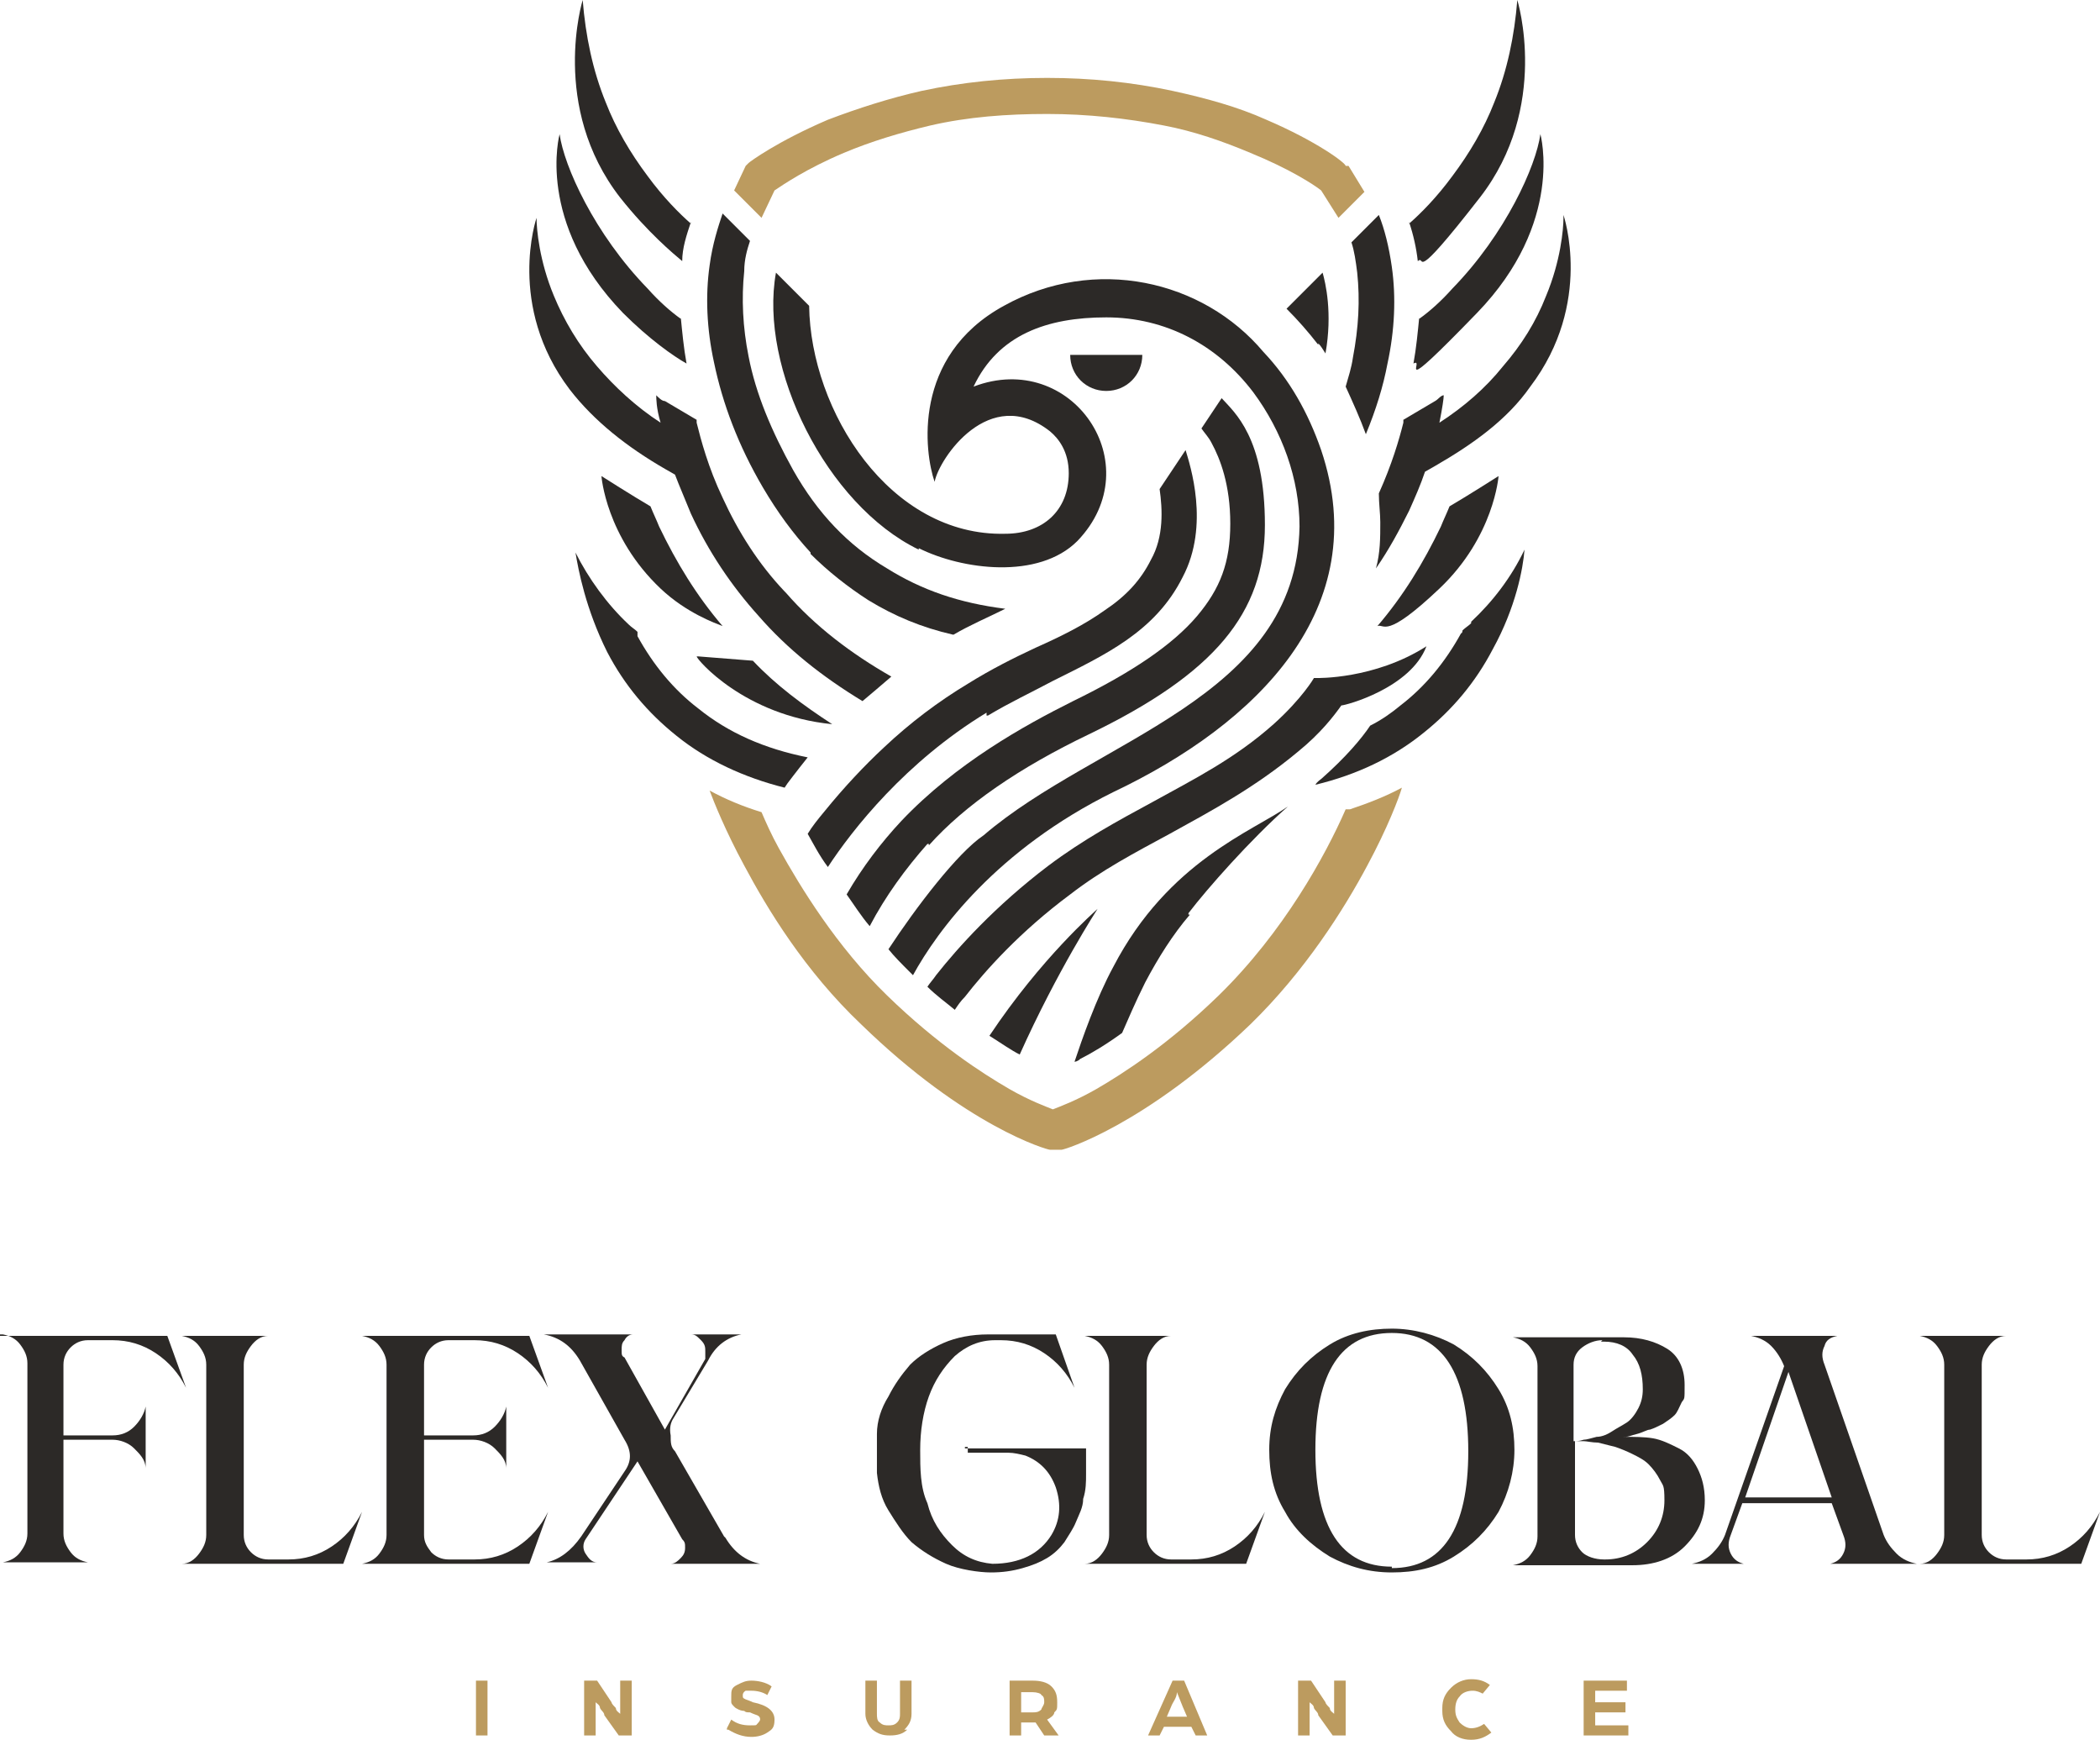 <?xml version="1.0" encoding="UTF-8"?>
<svg id="Layer_1" xmlns="http://www.w3.org/2000/svg" version="1.1" viewBox="0 0 145.6 120.6">
  <!-- Generator: Adobe Illustrator 29.7.1, SVG Export Plug-In . SVG Version: 2.1.1 Build 8)  -->
  <defs>
    <style>
      .st0 {
        fill: #2c2927;
      }

      .st1 {
        fill: #bc9b5f;
      }
    </style>
  </defs>
  <g>
    <path class="st0" d="M0,92.6h11.6l1.3,3.6c-.5-1-1.2-1.8-2.1-2.4-.9-.6-1.9-.9-3-.9h-1.7c-.5,0-.9.2-1.2.5s-.5.7-.5,1.2v4.9h3.4c.6,0,1.1-.2,1.5-.6.4-.4.7-.9.8-1.4v4.3c0-.6-.4-1-.8-1.4-.4-.4-1-.6-1.5-.6h-3.4v6.5c0,.5.2.9.5,1.3.3.4.7.6,1.2.7H.2c.5-.1.9-.3,1.2-.7s.5-.8.5-1.3v-11.8c0-.5-.2-.9-.5-1.3-.3-.4-.7-.6-1.2-.7h-.2Z"/>
    <path class="st0" d="M20,108.1c1.1,0,2.1-.3,3-.9.9-.6,1.6-1.4,2.1-2.4l-1.3,3.6h-11.2c.5,0,.9-.3,1.2-.7s.5-.8.5-1.3v-11.8c0-.5-.2-.9-.5-1.3-.3-.4-.7-.6-1.2-.7h6c-.5,0-.9.3-1.2.7s-.5.8-.5,1.3v11.8c0,.5.2.9.5,1.2s.7.5,1.2.5h1.4Z"/>
    <path class="st0" d="M31.1,92.9c-.5,0-.9.2-1.2.5-.3.3-.5.7-.5,1.2v4.9h3.4c.6,0,1.1-.2,1.5-.6.4-.4.7-.9.8-1.4v4.3c0-.6-.4-1-.8-1.4s-1-.6-1.5-.6h-3.4v6.6c0,.5.2.8.5,1.2.3.3.7.5,1.2.5h1.8c1.1,0,2.1-.3,3-.9.9-.6,1.6-1.4,2.1-2.4l-1.3,3.6h-11.6c.5-.1.9-.3,1.2-.7s.5-.8.5-1.3v-11.8c0-.5-.2-.9-.5-1.3-.3-.4-.7-.6-1.2-.7h11.6l1.3,3.6c-.5-1-1.2-1.8-2.1-2.4-.9-.6-1.9-.9-3-.9h-1.8Z"/>
    <path class="st0" d="M50.3,106.6c.6,1,1.4,1.6,2.4,1.8h-6.2c.3,0,.5-.2.7-.4s.3-.4.3-.7,0-.4-.2-.6l-3.1-5.4-3.6,5.4c-.2.3-.2.7,0,1s.4.6.8.6h-3.5c.9-.2,1.7-.8,2.4-1.8l3-4.5c.5-.7.5-1.4,0-2.2l-3.1-5.5c-.6-1-1.4-1.6-2.5-1.8h6.2c-.3,0-.5.2-.6.4-.2.2-.2.4-.2.7s0,.4.2.5l2.8,5,2.8-4.9c0-.2,0-.3,0-.5,0-.3,0-.5-.3-.8s-.4-.4-.7-.4h3.5c-1,.2-1.8.8-2.3,1.8l-2.4,4c-.2.3-.3.7-.2,1.2,0,.5,0,.8.3,1.1l3.4,5.9h0Z"/>
    <path class="st0" d="M66.9,100.4h8.4v1.8c0,.5,0,1.1-.2,1.7,0,.6-.3,1.1-.5,1.6s-.5.9-.8,1.4c-.3.4-.7.8-1.2,1.1s-1,.5-1.7.7-1.4.3-2.2.3-2.2-.2-3.1-.6c-.9-.4-1.7-.9-2.4-1.5-.6-.6-1.1-1.4-1.6-2.2s-.7-1.7-.8-2.6c0-.9,0-1.8,0-2.7s.3-1.8.8-2.6c.4-.8.9-1.5,1.5-2.2.6-.6,1.4-1.1,2.3-1.5s2-.6,3.1-.6h4.7l1.3,3.7c-.5-1-1.2-1.8-2.1-2.4-.9-.6-1.9-.9-3-.9h-.4c-1.1,0-2,.4-2.8,1.1-.8.8-1.4,1.7-1.8,2.8s-.6,2.4-.6,3.7,0,2.6.5,3.7c.3,1.2.9,2.1,1.7,2.9.8.8,1.7,1.2,2.8,1.3,1.9,0,3.3-.7,4.1-2,.6-1,.7-2.1.3-3.3-.4-1.1-1.1-1.8-2.1-2.2-.4-.1-.8-.2-1.2-.2h-2.8v-.4h-.2Z"/>
    <path class="st0" d="M82.6,108.1c1.1,0,2.1-.3,3-.9.9-.6,1.6-1.4,2.1-2.4l-1.3,3.6h-11.2c.5,0,.9-.3,1.2-.7.3-.4.5-.8.5-1.3v-11.8c0-.5-.2-.9-.5-1.3-.3-.4-.7-.6-1.2-.7h6c-.5,0-.9.3-1.2.7-.3.4-.5.8-.5,1.3v11.8c0,.5.2.9.5,1.2s.7.5,1.2.5h1.4Z"/>
    <path class="st0" d="M96.5,92.1c1.5,0,3,.4,4.3,1.1,1.3.8,2.3,1.8,3.1,3.1s1.1,2.7,1.1,4.2-.4,3-1.1,4.3c-.8,1.3-1.8,2.3-3.1,3.1s-2.7,1.1-4.3,1.1-3-.4-4.3-1.1c-1.3-.8-2.4-1.8-3.1-3.1-.8-1.3-1.1-2.7-1.1-4.3s.4-2.9,1.1-4.2c.8-1.3,1.8-2.3,3.1-3.1,1.3-.8,2.8-1.1,4.3-1.1ZM96.5,108.7c3.5,0,5.3-2.7,5.3-8.1s-1.8-8.2-5.3-8.2-5.3,2.7-5.3,8.1,1.8,8.1,5.3,8.1h0Z"/>
    <path class="st0" d="M112.5,99.6c.8,0,1.5,0,2.1.1s1.2.4,1.8.7,1,.8,1.3,1.4c.3.6.5,1.3.5,2.2,0,1.3-.5,2.3-1.4,3.2s-2.2,1.3-3.6,1.3h-8.3c.5-.1.9-.3,1.2-.7s.5-.8.5-1.3v-11.8c0-.5-.2-.9-.5-1.3-.3-.4-.7-.6-1.2-.7h7.7c1.2,0,2.2.3,3,.8s1.2,1.4,1.2,2.5,0,.9-.2,1.2c-.2.4-.3.7-.5.9s-.5.4-.8.6c-.4.2-.6.3-.9.4-.2,0-.5.2-.9.3s-.6.2-.8.2h-.2ZM111.1,92.9c-.5,0-1,.2-1.4.5s-.6.7-.6,1.2v5.3c.2,0,.4,0,.7-.1.2,0,.5-.1.9-.2.4,0,.8-.2,1.1-.4s.7-.4,1-.6c.3-.2.6-.6.8-1s.3-.8.3-1.3c0-1-.2-1.8-.7-2.4-.4-.6-1.1-.9-2-.9h-.2,0ZM111.3,108.1c1.1,0,2.1-.4,2.9-1.2.8-.8,1.2-1.8,1.2-2.9s-.1-1-.3-1.4-.5-.8-.8-1.1-.7-.5-1.1-.7c-.4-.2-.9-.4-1.2-.5-.4-.1-.8-.2-1.2-.3-.4,0-.8-.1-1-.1h-.6v6.5c0,.5.2.9.5,1.2s.9.5,1.5.5h.2,0Z"/>
    <path class="st0" d="M132.9,108.4h-6c.4-.1.7-.3.9-.7s.2-.8,0-1.3l-.8-2.2h-6.2l-.8,2.2c-.2.5-.2.9,0,1.3.2.4.5.6.9.7h-3.6c.5-.1,1-.3,1.4-.7s.7-.8.9-1.3l4.1-11.7h0c-.2-.5-.5-1-.9-1.4s-.9-.6-1.4-.7h6c-.5.1-.8.3-.9.7-.2.4-.2.8,0,1.3l4.1,11.8c.2.5.5.9.9,1.3.4.4.9.6,1.4.7h0ZM121,103.8h6l-3-8.7-3,8.7Z"/>
    <path class="st0" d="M140.5,108.1c1.1,0,2.1-.3,3-.9.9-.6,1.6-1.4,2.1-2.4l-1.3,3.6h-11.2c.5,0,.9-.3,1.2-.7s.5-.8.5-1.3v-11.8c0-.5-.2-.9-.5-1.3-.3-.4-.7-.6-1.2-.7h6c-.5,0-.9.3-1.2.7s-.5.8-.5,1.3v11.8c0,.5.2.9.5,1.2s.7.5,1.2.5h1.4Z"/>
  </g>
  <g>
    <path class="st1" d="M33,120.3v-3.8h.8v3.8h-.8Z"/>
    <path class="st1" d="M40.5,120.3v-3.8h.9l1,1.5c0,.1.2.3.3.4,0,.2.2.3.3.4v.2c0,0,0-2.5,0-2.5h.8v3.8h-.9l-1-1.4c0-.2-.2-.3-.3-.5,0-.2-.2-.3-.3-.4v-.2,2.5h-.9Z"/>
    <path class="st1" d="M50.4,119.8l.3-.6c.4.3.8.4,1.3.4s.4,0,.5-.1c0,0,.2-.2.2-.3s0-.2-.2-.3c0,0-.3-.1-.5-.2-.2,0-.3,0-.4-.1,0,0-.2,0-.4-.1s-.2-.1-.3-.2-.2-.2-.2-.3v-.4c0-.4,0-.6.4-.8s.6-.3,1-.3,1,.1,1.4.4l-.3.6c-.3-.2-.7-.3-1.1-.3h-.4c0,0-.2.1-.2.3s0,.2.2.3c0,0,.3.1.5.2,1,.2,1.5.6,1.5,1.2s-.2.7-.5.9-.7.3-1.1.3c-.6,0-1.1-.2-1.6-.5h-.1Z"/>
    <path class="st1" d="M62.9,119.9c-.3.3-.7.4-1.2.4s-.8-.1-1.2-.4c-.3-.3-.5-.7-.5-1.1v-2.3h.8v2.3c0,.2,0,.5.2.6.2.2.4.2.6.2s.4,0,.6-.2.2-.4.2-.6v-2.3h.8v2.3c0,.5-.2.8-.5,1.1h.2Z"/>
    <path class="st1" d="M70,120.3v-3.8h1.6c.5,0,1,.1,1.3.4.3.3.4.6.4,1.1s0,.5-.2.7c0,.2-.3.4-.5.5l.8,1.1h-1l-.6-.9h-1v.9h-.8ZM70.8,118.7h.8c.2,0,.4,0,.6-.2,0-.1.2-.3.2-.5s0-.4-.2-.5c0-.1-.3-.2-.6-.2h-.8v1.5h0Z"/>
    <path class="st1" d="M79.6,120.3l1.7-3.8h.8l1.6,3.8h-.8l-.3-.6h-1.9l-.3.6h-.8,0ZM80.9,119h1.4l-.3-.7-.4-1c0,.4-.3.7-.4,1,0,0-.3.7-.3.7Z"/>
    <path class="st1" d="M90,120.3v-3.8h.9l1,1.5c0,.1.2.3.3.4,0,.2.2.3.3.4v.2c0,0,0-2.5,0-2.5h.8v3.8h-.9l-1-1.4c0-.2-.2-.3-.3-.5,0-.2-.2-.3-.3-.4v-.2,2.5h-.9Z"/>
    <path class="st1" d="M100,118.4c0-.6.2-1,.6-1.4.4-.4.9-.6,1.4-.6s.9.1,1.3.4l-.5.6c-.2-.1-.4-.2-.7-.2s-.7.1-.9.4c-.2.2-.3.5-.3.9s.1.6.3.9c.2.2.5.4.8.4s.6-.1.9-.3l.5.6c-.4.3-.8.5-1.4.5s-1.1-.2-1.4-.6c-.4-.4-.6-.8-.6-1.4v-.2Z"/>
    <path class="st1" d="M109.8,120.3v-3.8h3v.7h-2.2v.8h2.1v.7h-2.1v.9h2.3v.7h-3.1Z"/>
  </g>
  <g>
    <path class="st0" d="M79.2,24.6c0,1.4-1.1,2.5-2.5,2.5s-2.5-1.1-2.5-2.5h5Z"/>
    <path class="st0" d="M47.2,22.1c-.7-.5-1.5-1.2-2.3-2.1-3.7-3.8-5.8-8.5-6.1-10.7,0,0-1.7,6.1,4.4,12.4,1.8,1.8,3.5,3,4.4,3.5-.2-1.1-.3-2.2-.4-3.2h0Z"/>
    <path class="st0" d="M47.9,15.5c-.8-.7-1.9-1.8-3-3.3-1.2-1.6-2.2-3.3-2.9-5.1-.9-2.2-1.4-4.6-1.6-7.1,0,0-2.3,7.4,2.6,13.7,1.9,2.4,3.7,3.9,4.3,4.4,0-.9.3-1.8.6-2.7h0Z"/>
    <path class="st0" d="M48.3,45.5c0,.2,3.3,4.1,9.4,4.7h0c-2-1.3-3.9-2.7-5.5-4.4l-3.8-.3h0Z"/>
    <path class="st0" d="M45.7,36.5c-.2-.5-.4-.9-.6-1.4-1.2-.7-3.4-2.1-3.4-2.1,0,0,.3,4.2,4.1,7.8,1.8,1.7,3.8,2.4,4.3,2.6-1.8-2.1-3.2-4.4-4.4-6.9Z"/>
    <path class="st0" d="M54.4,41c-1.8-1.9-3.2-4.1-4.3-6.5-1-2.1-1.5-4-1.8-5.2v-.2l-2.2-1.3c-.2,0-.4-.2-.6-.4,0,.2,0,.9.3,1.9-1.7-1.1-3.2-2.5-4.4-3.9-1.3-1.5-2.3-3.2-3-4.9-1-2.4-1.2-4.6-1.2-5.4h0s-2.1,6.1,2.3,11.9c1.7,2.2,4,4,6.6,5.5l.7.4c.3.8.7,1.7,1.1,2.7,1.2,2.6,2.8,5,4.7,7.1,2,2.3,4.4,4.2,7.2,5.9.6-.5,1.3-1.1,2-1.7-2.8-1.6-5.3-3.5-7.3-5.8h0Z"/>
    <path class="st0" d="M44.2,44s0-.2,0-.2c-.2-.2-.4-.3-.6-.5-1.5-1.4-2.8-3.2-3.7-5,.2,1.2.7,3.9,2.2,6.9,1.2,2.3,2.8,4.2,4.8,5.8,2.1,1.7,4.7,2.9,7.5,3.6l.2-.3c0,0,.6-.8,1.4-1.8-3-.6-5.5-1.7-7.6-3.4-1.7-1.3-3.1-3-4.2-5h0Z"/>
    <path class="st0" d="M98.4,22.1c.7-.5,1.5-1.2,2.3-2.1,3.7-3.8,5.8-8.5,6.1-10.7,0,0,1.7,6.1-4.4,12.4-6.1,6.3-3.5,3-4.4,3.5.2-1.1.3-2.2.4-3.2h0Z"/>
    <path class="st0" d="M97.7,15.5c.8-.7,1.9-1.8,3-3.3,1.2-1.6,2.2-3.3,2.9-5.1.9-2.2,1.4-4.6,1.6-7.1,0,0,2.3,7.4-2.6,13.7s-3.7,3.9-4.3,4.4c-.1-.9-.3-1.8-.6-2.7h0Z"/>
    <path class="st0" d="M99.9,36.5c.2-.5.4-.9.6-1.4,1.2-.7,3.4-2.1,3.4-2.1,0,0-.3,4.2-4.1,7.8s-3.8,2.4-4.3,2.6c1.8-2.1,3.2-4.4,4.4-6.9h0Z"/>
    <path class="st0" d="M108.4,15.1h0c0,.8-.2,3-1.2,5.4-.7,1.8-1.7,3.4-3,4.9-1.2,1.5-2.7,2.8-4.4,3.9.2-1,.3-1.7.3-1.9-.2,0-.4.3-.6.4l-2.2,1.3v.2c-.3,1.2-.8,2.9-1.7,4.9,0,.7.1,1.4.1,2,0,1.1,0,2.1-.3,3.2.9-1.3,1.6-2.6,2.3-4,.4-.9.8-1.8,1.1-2.7l.7-.4c2.6-1.5,5-3.2,6.6-5.5,4.4-5.8,2.3-11.9,2.3-11.9v.2Z"/>
    <path class="st0" d="M91.4,23.8h0c.2.2.3.4.5.7.5-2.8,0-4.9-.2-5.6l-2.5,2.5c.8.8,1.5,1.6,2.2,2.5h0Z"/>
    <g>
      <path class="st0" d="M56.2,38.4c1.2,1.2,2.6,2.3,4,3.2,1.8,1.1,3.7,1.9,5.9,2.4,1.2-.7,2.4-1.2,3.6-1.8h0c-3.2-.4-5.8-1.3-8.2-2.8-2.7-1.6-4.8-3.8-6.5-6.8-1.5-2.7-2.6-5.3-3.1-7.9-.4-2-.5-4-.3-5.9,0-.8.2-1.5.4-2.1l-1.9-1.9c-.3.9-.7,2.1-.9,3.6-.3,2.1-.2,4.4.3,6.7.6,2.9,1.7,5.8,3.4,8.7,1,1.7,2.1,3.2,3.3,4.5h0Z"/>
      <path class="st0" d="M96.5,18.5c-.2-1.4-.5-2.6-.9-3.6l-1.9,1.9c.2.6.3,1.3.4,2.1.2,1.9.1,3.8-.3,5.9-.1.7-.3,1.3-.5,2,.5,1.1,1,2.2,1.4,3.3.7-1.7,1.2-3.3,1.5-4.9.5-2.3.6-4.6.3-6.7Z"/>
    </g>
    <path class="st0" d="M102,43.2c-.2.2-.4.3-.6.5,0,0,0,.2-.1.2-1.1,2-2.5,3.7-4.2,5-.6.5-1.3,1-2.1,1.4h0c-.6.9-1.7,2.2-3.4,3.7,0,0-.3.2-.4.4,2.9-.7,5.4-1.9,7.5-3.6,2-1.6,3.6-3.5,4.8-5.8,1.6-2.9,2.1-5.6,2.2-6.9-.9,1.9-2.2,3.6-3.7,5h0Z"/>
    <path class="st1" d="M93.3,56.1c-1.4,3.2-4.3,8.5-8.8,12.9-3.5,3.4-6.6,5.4-8.5,6.5-1.4.8-2.5,1.2-3,1.4-.5-.2-1.6-.6-3-1.4-1.9-1.1-5-3.1-8.5-6.5s-6-7.5-7.5-10.2c-.5-.9-.9-1.8-1.2-2.5-1.3-.4-2.5-.9-3.6-1.5.3.8,1.1,2.8,2.4,5.2,1.6,3,4.2,7.3,8.1,11,7.3,7.1,12.9,8.7,13.1,8.7h.4c0,0,.4,0,.4,0,.2,0,5.8-1.7,13.1-8.7,3.8-3.7,6.5-8,8.1-11,1.4-2.6,2.2-4.7,2.4-5.4-1.1.6-2.4,1.1-3.6,1.5h-.3Z"/>
    <path class="st1" d="M94.6,13.3l-1.1-1.8h-.2c0-.2-2-1.7-5.5-3.2-2-.9-4.2-1.5-6.5-2-2.8-.6-5.7-.9-8.7-.9s-5.9.3-8.7.9c-2.2.5-4.4,1.2-6.5,2-3.5,1.5-5.4,2.9-5.5,3l-.2.2-.8,1.7,1.9,1.9.9-1.9c.6-.4,2.2-1.5,4.8-2.6,1.9-.8,3.9-1.4,6-1.9,2.6-.6,5.3-.8,8.1-.8s5.5.3,8.1.8c2.1.4,4.1,1.1,6,1.9,2.7,1.1,4.4,2.2,4.9,2.6l1.2,1.9s1.8-1.8,1.8-1.8Z"/>
    <path class="st0" d="M91.1,47s-.8,1.4-2.8,3.2c-2.7,2.4-5.5,3.8-8.4,5.4-2.4,1.3-4.8,2.6-7.2,4.4-3.7,2.8-6.3,5.7-7.8,7.6-.2.3-.4.5-.6.8.6.6,1.3,1.1,1.9,1.6.2-.3.4-.6.7-.9,1.4-1.8,3.8-4.5,7.3-7.1,2.2-1.7,4.5-2.9,6.9-4.2,2.9-1.6,5.9-3.2,8.9-5.7,1.6-1.3,2.5-2.5,3-3.2.3,0,4.8-1.2,5.9-4.1-3.6,2.3-7.6,2.2-7.6,2.2h-.2Z"/>
    <path class="st0" d="M82.4,63.3c1.3-1.7,4.3-5.1,6.9-7.4-2.4,1.7-8.3,3.8-12.1,11.1-1.2,2.2-2.2,5.1-2.7,6.6,0,0,.2,0,.4-.2.8-.4,1.8-1,2.9-1.8.4-.9.9-2.1,1.6-3.5.9-1.7,1.9-3.3,3.1-4.7h-.1Z"/>
    <path class="st0" d="M68.6,71.8c.8.5,1.5,1,2.1,1.3,2.6-5.8,5.4-10.1,5.4-10.1-.2.2-3.9,3.4-7.5,8.8Z"/>
    <path class="st0" d="M64.4,58.6c2.5-2.8,6.3-5.4,11.1-7.7,8.7-4.2,12.2-8.4,12.2-14.5s-2.1-7.8-3-8.8l-1.4,2.1c.2.3.5.6.7,1,.6,1.1,1.3,2.9,1.3,5.6s-.7,4.5-2.3,6.4c-1.7,2-4.5,3.9-8.6,5.9-3.4,1.7-8.1,4.3-11.9,8.3-1.4,1.5-2.7,3.2-3.8,5.1.5.7,1,1.5,1.6,2.2,1.1-2.1,2.5-4,4-5.7h.1Z"/>
    <path class="st0" d="M68.5,49.6c1.5-.9,3-1.6,4.5-2.4,3.6-1.8,7.1-3.4,9-7.2,1.9-3.6.5-7.8.2-8.8l-1.8,2.7c.2,1.4.3,3.3-.6,4.9-.7,1.4-1.7,2.5-3.2,3.5-1.4,1-3,1.8-4.8,2.6-1.5.7-3.1,1.5-4.7,2.5-2,1.2-4,2.7-5.8,4.4-1.4,1.3-2.8,2.8-4.1,4.4-.5.6-.9,1.1-1.2,1.6.4.7.8,1.5,1.4,2.3,1.7-2.6,5.4-7.3,11-10.7v.2Z"/>
    <path class="st0" d="M63.7,38c3,1.5,8.3,2.2,11-.5,5.1-5.3-.4-13.3-7.2-10.7,1.7-3.6,5.1-4.8,9.2-4.8s7.7,1.9,10.2,5.2c2,2.7,3.2,6,3.2,9.3h0c-.2,11.9-14.1,14.7-21.9,21.4-1.8,1.2-4.7,5-6.6,7.9.4.5.9,1,1.4,1.5l.3.3c1.7-3.1,5.8-8.7,13.9-12.7,9.9-4.7,18.1-12.7,14.4-23.7-.9-2.6-2.2-4.9-4-6.8h0c-4.2-5-11.7-6.7-18-3.2-6.4,3.5-5.5,10.2-4.8,12.2.3-1.6,3.8-6.8,8-3.5.6.5,1.3,1.4,1.3,2.9,0,2.6-1.8,4.2-4.4,4.2-8,.2-13.5-8.5-13.6-15.8l-2.3-2.3c-1.2,6.6,3.5,16.1,9.9,19.2h0Z"/>
  </g>
</svg>